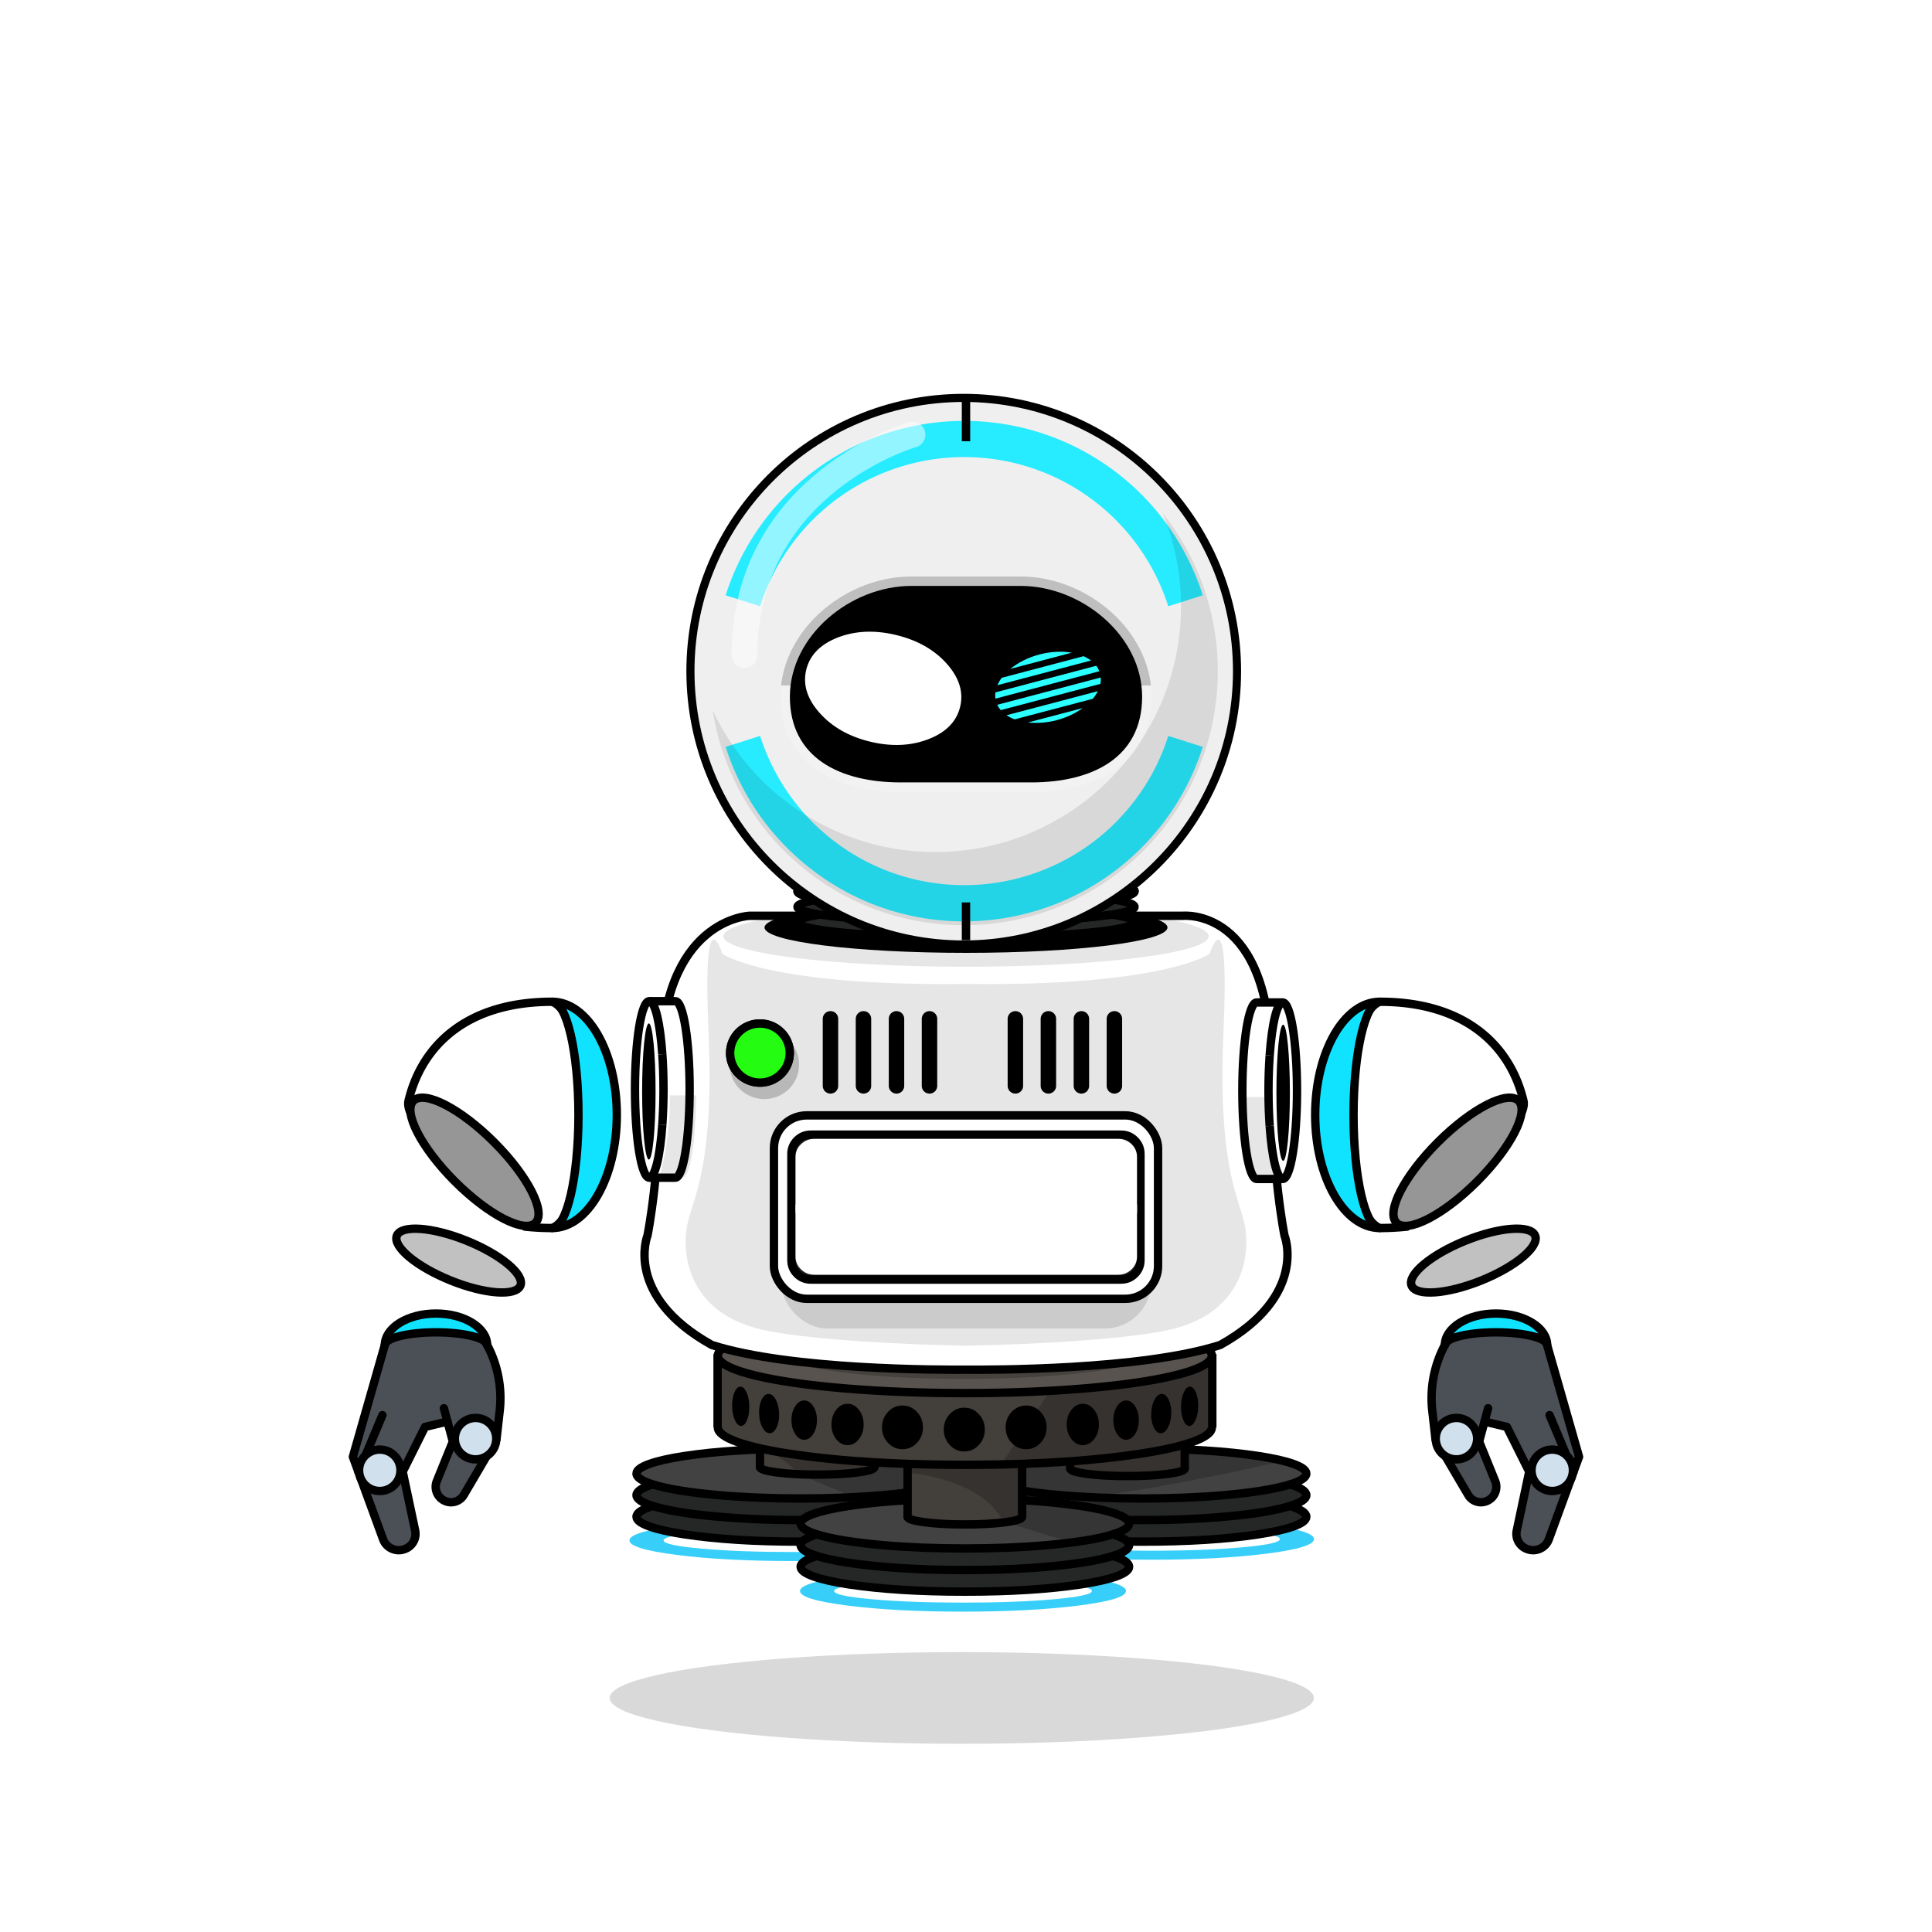 <svg xmlns="http://www.w3.org/2000/svg" xmlns:xlink="http://www.w3.org/1999/xlink" viewBox="0 0 3000 3000" width="100%" height="100%" fill="#000"> <ellipse id="legs-shadow" cx="1493.46" cy="2636.57" rx="546.76" ry="71.19" style="opacity: 0.15" fill="black"/> <g id="Tri-Hover-Legs" class="legs">  <defs>   <style>    @keyframes float {     0% {      transform: translate(0px, 0px);      }     50% {      transform: translate(0px, -50px);      }     100% {      transform: translate(0px, 0px);      }    }    @keyframes fade {     0% {      opacity: .15;     }     50% {      opacity: .05;      }     100% {      opacity: .15;      }    }    .legs,    .face,    .head,    .body,    .arms {     animation-duration: 3s;     animation-name: float;     animation-fill-mode: forwards;     animation-iteration-count: infinite;    }    #legs-shadow {     animation-duration: 3s;     animation-name: fade;     animation-fill-mode: forwards;     animation-iteration-count: infinite;    }   </style>   <filter id="filter2" filterUnits="objectBoundingBox" width="131.608%" height="350%" x="-15.804%" y="-125%">    <feGaussianBlur stdDeviation="10 10" in="SourceGraphic" result="blur0_feGaussianBlur"/>   </filter>   <g id="booster-glow-anim" overflow="visible">    <g id="booster-glow" filter="url(#filter2)">     <animate attributeName="opacity" repeatCount="indefinite" dur="2s" keyTimes="0;.033;.033;.05;.05;.067;.067;.083;.083;.1;.1;.117;.117;.133;.133;.15;.15;.167;.167;.183;.183;.2;.2;.217;.217;.233;.233;.25;.25;.267;.267;.283;.283;.3;.3;.317;.317;.333;.333;.35;.35;.367;.367;.383;.383;.4;.4;.417;.417;.433;.433;.45;.45;.467;.467;.533;.533;.55;.55;.567;.567;.583;.583;.6;.6;.617;.617;.633;.633;.65;.65;.667;.667;.683;.683;.7;.7;.717;.717;.733;.733;.75;.75;.767;.767;.783;.783;.8;.8;.817;.817;.833;.833;.85;.85;.867;.867;.883;.883;.9;.9;.917;.917;.933;.933;.95;.95;.967;.967;1" values=".3;.3;.31;.31;.32;.32;.33;.33;.34;.34;.36;.36;.38;.38;.41;.41;.43;.43;.47;.47;.5;.5;.54;.54;.58;.58;.63;.63;.68;.68;.72;.72;.76;.76;.8;.8;.83;.83;.87;.87;.89;.89;.92;.92;.94;.94;.96;.96;.97;.97;.98;.98;.99;.99;1;1;.99;.99;.98;.98;.97;.97;.96;.96;.94;.94;.92;.92;.89;.89;.87;.87;.83;.83;.8;.8;.76;.76;.72;.72;.68;.68;.63;.63;.58;.58;.54;.54;.5;.5;.47;.47;.43;.43;.41;.41;.38;.38;.36;.36;.34;.34;.33;.33;.32;.32;.31;.31;.3;.3" calcMode="discrete"/>     <g>      <g id="Layer8_0_FILL">       <path fill="#37CFFA" stroke="none" d="M432.05 54.6Q506.2 45.25 506.2 32 506.2 18.75 432.05 9.35 357.95 0 253.1 0 148.25 0 74.1 9.35 0 18.75 0 32 0 45.25 74.1 54.6 148.25 64 253.1 64 357.95 64 432.05 54.6Z"/>      </g>     </g>     <g>      <g id="Layer7_0_FILL">       <path fill="#FFF" stroke="none" d="M394.6 44.7Q453.2 39.45 453.2 32 453.2 24.55 394.6 19.25 336 14 253.1 14 170.2 14 111.6 19.25 53 24.55 53 32 53 39.45 111.6 44.7 170.2 50 253.1 50 336 50 394.6 44.7Z"/>      </g>     </g>    </g>   </g>  </defs>  <g id="Scene-1" overflow="visible">   <g>    <use xlink:href="#booster-glow-anim" transform="translate(977.4 2359.95)"/>    <use xlink:href="#booster-glow-anim" transform="translate(1534.2 2357.95)"/>   </g>   <use xlink:href="#booster-glow-anim" transform="translate(1242.25 2438.55)"/>   <g>    <g id="Layer3_0_FILL">     <path fill="#252626" stroke="none" d="M2028.45 2355.2Q2028.45 2346.4 2003.25 2338.45 1971.85 2348.35 1910.85 2354.25 1848.2 2360.35 1773.4 2360.35 1698.65 2360.35 1636 2354.25 1574.95 2348.35 1543.55 2338.45 1518.4 2346.4 1518.4 2355.2 1518.4 2363.05 1538.45 2370.25 1557.8 2377.2 1593.1 2382.55 1667.8 2393.85 1773.4 2393.85 1879.05 2393.85 1953.75 2382.55 1989.05 2377.2 2008.4 2370.25 2028.45 2363.05 2028.45 2355.2M2003.25 2304.95Q1986.45 2310.25 1960.1 2314.55 1933.75 2318.8 1900.35 2321.7 1841.1 2326.85 1773.4 2326.85 1705.7 2326.85 1646.5 2321.7 1613.1 2318.8 1586.75 2314.55 1560.35 2310.25 1543.55 2304.95 1518.4 2312.85 1518.4 2321.7 1518.4 2330.55 1543.55 2338.45 1574.95 2348.35 1636 2354.25 1698.65 2360.35 1773.4 2360.35 1848.2 2360.35 1910.85 2354.25 1971.85 2348.35 2003.25 2338.45 2028.45 2330.55 2028.45 2321.7 2028.45 2312.85 2003.25 2304.95M988.35 2321.7Q988.35 2330.55 1013.5 2338.45 1044.9 2348.35 1105.95 2354.25 1168.6 2360.35 1243.35 2360.35 1318.1 2360.35 1380.8 2354.25 1441.8 2348.35 1473.2 2338.45 1498.4 2330.55 1498.4 2321.7 1498.4 2312.85 1473.2 2304.95 1456.4 2310.25 1430.05 2314.55 1403.7 2318.8 1370.3 2321.7 1311.05 2326.85 1243.35 2326.85 1175.65 2326.85 1116.45 2321.7 1083.05 2318.8 1056.7 2314.55 1030.3 2310.25 1013.5 2304.95 988.35 2312.85 988.35 2321.7M988.35 2355.2Q988.35 2363.05 1008.4 2370.25 1027.75 2377.2 1063.05 2382.55 1137.7 2393.85 1243.35 2393.85 1349 2393.85 1423.7 2382.55 1459 2377.2 1478.35 2370.25 1498.4 2363.05 1498.4 2355.2 1498.4 2346.4 1473.2 2338.45 1441.8 2348.35 1380.8 2354.25 1318.1 2360.35 1243.35 2360.35 1168.6 2360.35 1105.95 2354.25 1044.9 2348.35 1013.5 2338.45 988.35 2346.4 988.35 2355.2Z"/>     <path fill="#424242" stroke="none" d="M2008.4 2273.15Q1989.05 2266.2 1953.75 2260.85 1879.05 2249.55 1773.4 2249.55 1667.8 2249.55 1593.1 2260.85 1557.8 2266.2 1538.45 2273.15 1518.4 2280.35 1518.4 2288.2 1518.4 2297 1543.55 2304.95 1560.35 2310.25 1586.75 2314.55 1613.1 2318.8 1646.5 2321.7 1705.7 2326.85 1773.4 2326.85 1841.1 2326.85 1900.35 2321.7 1933.75 2318.8 1960.1 2314.55 1986.45 2310.25 2003.25 2304.95 2028.45 2297 2028.45 2288.2 2028.45 2280.35 2008.4 2273.15M988.35 2288.2Q988.35 2297 1013.5 2304.95 1030.3 2310.25 1056.7 2314.55 1083.05 2318.8 1116.45 2321.7 1175.65 2326.85 1243.35 2326.85 1311.05 2326.85 1370.3 2321.7 1403.7 2318.8 1430.05 2314.55 1456.4 2310.25 1473.2 2304.95 1498.4 2297 1498.4 2288.2 1498.4 2280.35 1478.35 2273.15 1459 2266.2 1423.7 2260.85 1349 2249.55 1243.35 2249.55 1137.7 2249.55 1063.05 2260.85 1027.75 2266.2 1008.4 2273.15 988.35 2280.35 988.35 2288.2Z"/>    </g>    <path id="Layer3_0_1_STROKES" stroke="#000" stroke-width="13" stroke-linejoin="miter" stroke-linecap="butt" stroke-miterlimit="10" fill="none" d="M1473.2 2304.95Q1498.4 2312.85 1498.4 2321.7 1498.4 2330.55 1473.2 2338.45 1498.4 2346.4 1498.4 2355.2 1498.4 2363.05 1478.35 2370.25 1459 2377.2 1423.7 2382.55 1349 2393.85 1243.35 2393.85 1137.7 2393.85 1063.05 2382.55 1027.75 2377.2 1008.4 2370.25 988.35 2363.05 988.35 2355.2 988.35 2346.4 1013.5 2338.45 988.35 2330.55 988.35 2321.7 988.35 2312.85 1013.5 2304.95 988.35 2297 988.35 2288.2 988.35 2280.35 1008.4 2273.15 1027.75 2266.2 1063.05 2260.85 1137.7 2249.55 1243.35 2249.55 1349 2249.55 1423.7 2260.85 1459 2266.2 1478.35 2273.15 1498.4 2280.35 1498.4 2288.2 1498.4 2297 1473.2 2304.95 1456.4 2310.25 1430.05 2314.55 1403.7 2318.8 1370.3 2321.7 1311.05 2326.85 1243.35 2326.85 1175.65 2326.85 1116.45 2321.7 1083.05 2318.8 1056.7 2314.55 1030.3 2310.25 1013.5 2304.95M1013.5 2338.45Q1044.9 2348.35 1105.95 2354.25 1168.6 2360.35 1243.35 2360.35 1318.1 2360.35 1380.8 2354.25 1441.8 2348.35 1473.2 2338.45M1543.55 2304.95Q1518.4 2297 1518.4 2288.2 1518.4 2280.35 1538.45 2273.15 1557.8 2266.2 1593.1 2260.85 1667.8 2249.55 1773.4 2249.55 1879.05 2249.55 1953.75 2260.85 1989.05 2266.2 2008.4 2273.15 2028.45 2280.35 2028.45 2288.2 2028.45 2297 2003.25 2304.95 2028.45 2312.85 2028.45 2321.7 2028.45 2330.55 2003.25 2338.45 2028.45 2346.4 2028.45 2355.2 2028.45 2363.05 2008.4 2370.25 1989.05 2377.2 1953.75 2382.55 1879.05 2393.85 1773.4 2393.85 1667.8 2393.85 1593.1 2382.55 1557.8 2377.2 1538.45 2370.25 1518.4 2363.05 1518.4 2355.2 1518.4 2346.4 1543.55 2338.45 1518.4 2330.55 1518.4 2321.7 1518.4 2312.85 1543.55 2304.95 1560.35 2310.25 1586.75 2314.55 1613.1 2318.8 1646.5 2321.7 1705.7 2326.85 1773.4 2326.85 1841.1 2326.85 1900.35 2321.7 1933.75 2318.8 1960.1 2314.55 1986.45 2310.25 2003.25 2304.95M1543.55 2338.45Q1574.95 2348.35 1636 2354.25 1698.65 2360.35 1773.4 2360.35 1848.2 2360.35 1910.85 2354.25 1971.85 2348.35 2003.25 2338.45"/>   </g>   <g>    <g id="Layer2_0_FILL">     <path fill="#433F3B" stroke="none" d="M1661.75 2280.2Q1661.75 2285.1 1687.8 2288.6 1713.85 2292.05 1750.7 2292.05 1787.55 2292.05 1813.6 2288.6 1839.65 2285.1 1839.65 2280.2L1839.65 2242.9Q1812.4 2251 1769.45 2257.5 1720.1 2264.95 1661.75 2269.15L1661.75 2280.2M1409.3 2329.45L1409.3 2355.3Q1409.3 2360.2 1435.35 2363.7 1461.4 2367.15 1498.25 2367.15 1535.1 2367.15 1561.1 2363.7 1587.15 2360.2 1587.15 2355.3L1587.15 2329.45 1587.15 2273.05Q1544.7 2274.5 1498.25 2274.5 1451.8 2274.5 1409.3 2273.05L1409.3 2329.45M1180.05 2277.95Q1180.05 2282.85 1206.1 2286.35 1232.15 2289.8 1269 2289.8 1305.85 2289.8 1331.9 2286.35 1357.95 2282.85 1357.95 2277.95L1357.95 2270.7Q1286.05 2266.45 1227.05 2257.5 1200.55 2253.5 1180.05 2248.9L1180.05 2277.95Z"/>     <path fill="#252626" stroke="none" d="M1243.2 2432.85Q1243.2 2440.7 1263.25 2447.9 1282.6 2454.85 1317.9 2460.2 1392.6 2471.5 1498.25 2471.5 1603.85 2471.5 1678.55 2460.2 1713.85 2454.85 1733.2 2447.9 1753.25 2440.7 1753.25 2432.85 1753.25 2424 1728.05 2416.1 1696.65 2425.95 1635.65 2431.9 1573.05 2437.95 1498.25 2437.95 1423.4 2437.95 1360.8 2431.9 1299.8 2425.95 1268.4 2416.1 1243.2 2424 1243.2 2432.85M1243.2 2399.35Q1243.2 2408.15 1268.4 2416.1 1299.8 2425.95 1360.8 2431.9 1423.4 2437.95 1498.25 2437.95 1573.05 2437.95 1635.65 2431.9 1696.65 2425.95 1728.05 2416.1 1753.25 2408.15 1753.25 2399.35 1753.25 2390.5 1728.05 2382.55 1711.35 2387.85 1684.9 2392.15 1658.6 2396.4 1625.15 2399.35 1566.45 2404.45 1498.25 2404.45 1429.9 2404.45 1371.3 2399.35 1337.85 2396.4 1311.55 2392.15 1285.1 2387.8 1268.4 2382.55 1243.2 2390.5 1243.2 2399.35Z"/>     <path fill="#424242" stroke="none" d="M1263.25 2350.75Q1243.2 2357.95 1243.2 2365.8 1243.2 2374.65 1268.4 2382.55 1285.1 2387.8 1311.55 2392.15 1337.85 2396.4 1371.3 2399.35 1429.9 2404.45 1498.25 2404.45 1566.45 2404.45 1625.15 2399.35 1658.6 2396.4 1684.9 2392.15 1711.35 2387.85 1728.05 2382.55 1753.25 2374.65 1753.25 2365.8 1753.25 2357.95 1733.2 2350.75 1713.85 2343.8 1678.55 2338.45 1637.5 2332.25 1587.15 2329.45L1587.15 2355.3Q1587.15 2360.2 1561.1 2363.7 1535.1 2367.15 1498.25 2367.15 1461.4 2367.15 1435.35 2363.7 1409.3 2360.2 1409.3 2355.3L1409.3 2329.45Q1358.95 2332.25 1317.9 2338.45 1282.6 2343.8 1263.25 2350.75Z"/>    </g>    <path id="Layer2_0_1_STROKES" stroke="#000" stroke-width="13" stroke-linejoin="miter" stroke-linecap="butt" stroke-miterlimit="10" fill="none" d="M1357.95 2270.7L1357.95 2277.95Q1357.95 2282.85 1331.9 2286.35 1305.85 2289.8 1269 2289.8 1232.15 2289.8 1206.1 2286.35 1180.05 2282.85 1180.05 2277.95M1268.4 2382.55Q1243.2 2374.65 1243.2 2365.8 1243.2 2357.95 1263.25 2350.75 1282.6 2343.8 1317.9 2338.45 1358.95 2332.25 1409.3 2329.45M1587.15 2273.05L1587.15 2329.45Q1637.5 2332.25 1678.55 2338.45 1713.85 2343.8 1733.2 2350.75 1753.25 2357.95 1753.25 2365.8 1753.25 2374.65 1728.05 2382.55 1753.25 2390.5 1753.25 2399.35 1753.25 2408.15 1728.05 2416.1 1753.25 2424 1753.25 2432.85 1753.25 2440.7 1733.2 2447.9 1713.85 2454.85 1678.55 2460.2 1603.85 2471.5 1498.25 2471.5 1392.6 2471.5 1317.9 2460.2 1282.6 2454.85 1263.25 2447.9 1243.2 2440.7 1243.2 2432.85 1243.2 2424 1268.4 2416.1 1243.2 2408.15 1243.2 2399.35 1243.2 2390.5 1268.4 2382.55 1285.1 2387.8 1311.55 2392.15 1337.85 2396.4 1371.3 2399.35 1429.9 2404.45 1498.25 2404.45 1566.45 2404.45 1625.15 2399.35 1658.6 2396.4 1684.9 2392.15 1711.35 2387.85 1728.05 2382.55M1587.15 2329.45L1587.15 2355.3Q1587.15 2360.2 1561.1 2363.7 1535.1 2367.15 1498.25 2367.15 1461.4 2367.15 1435.35 2363.7 1409.3 2360.2 1409.3 2355.3M1839.65 2242.9L1839.65 2280.2Q1839.65 2285.1 1813.6 2288.6 1787.55 2292.05 1750.7 2292.05 1713.85 2292.05 1687.8 2288.6 1661.75 2285.1 1661.75 2280.2M1268.4 2416.1Q1299.8 2425.95 1360.8 2431.9 1423.4 2437.95 1498.25 2437.95 1573.05 2437.95 1635.65 2431.9 1696.65 2425.95 1728.05 2416.1"/>    <path id="Layer2_0_2_STROKES" stroke="#000" stroke-width="13" stroke-linejoin="round" stroke-linecap="round" fill="none" d="M1180.05 2277.95L1180.05 2248.9M1409.3 2273.05L1409.3 2329.45 1409.3 2355.3M1661.75 2280.2L1661.75 2269.15"/>   </g>   <g id="tri-hover-bottom-shade" transform="translate(1180.6 2246.1)" opacity=".2">    <g>     <g id="Layer6_0_FILL">      <path fill="#000" stroke="none" d="M806.4 23.7Q778.05 19.05 741.4 14.15 668.15 4.4 626.85 3.35 585.55 2.3 288.65 1.05 140.2 .4 0 0 13.15 6.8 26.7 15.35 53.85 32.5 55.95 41.5 58.05 42.55 102.1 60.75 124.1 69.85 145.7 78.75L227.05 66.05 229.55 40.65 247.7 43Q269.9 46.65 290.15 53.15 354.95 73.9 376.1 115.2 381.45 117.85 431.5 133.3 481.85 148.8 483.7 148.2 484.35 148 504.25 144.75 527.35 140.7 543.2 136.45 594.5 122.8 563.3 110.1 547.55 103.7 520.1 96.25 490.2 88.6 479.35 85.75 461.45 81 461.95 79.35 462.55 77.3 488.75 77.9 535.35 78.95 675.55 51.45 745.65 37.7 806.4 23.7Z"/>     </g>    </g>   </g>   <g>    <g id="Layer1_0_FILL">     <path fill="#433F3B" stroke="none" d="M1130.6 2121.7Q1114.95 2113.8 1114.7 2105.4L1114.7 2216.45Q1114.7 2228.3 1144.85 2239.05 1159.45 2244.3 1180.05 2248.95 1200.55 2253.55 1227.05 2257.55 1286.05 2266.5 1357.95 2270.75 1382.85 2272.2 1409.3 2273.1 1451.8 2274.55 1498.25 2274.55 1544.7 2274.55 1587.15 2273.1 1626.1 2271.75 1661.75 2269.2 1720.1 2265 1769.45 2257.55 1812.4 2251.05 1839.65 2242.95 1840.1 2242.8 1840.5 2242.7 1846.05 2241 1850.95 2239.3 1851.25 2239.15 1851.6 2239.05 1881.75 2228.3 1881.75 2216.45L1881.75 2105.4Q1881.5 2113.8 1865.85 2121.7 1850.5 2129.55 1821.25 2136.45 1769.15 2148.75 1685.05 2155.85 1598.25 2163.2 1498.25 2163.2 1398.2 2163.2 1311.45 2155.85 1227.3 2148.75 1175.2 2136.45 1145.95 2129.55 1130.6 2121.7Z"/>     <path fill="#58534E" stroke="none" d="M1227.05 2064Q1173.95 2072.05 1144.85 2082.5 1114.7 2093.3 1114.7 2105.1 1114.7 2105.25 1114.7 2105.4 1114.95 2113.8 1130.6 2121.7 1145.95 2129.55 1175.2 2136.45 1227.3 2148.75 1311.45 2155.85 1398.2 2163.2 1498.25 2163.2 1598.25 2163.2 1685.05 2155.85 1769.15 2148.75 1821.25 2136.45 1850.5 2129.55 1865.85 2121.7 1881.5 2113.8 1881.75 2105.4 1881.75 2105.25 1881.75 2105.1 1881.75 2093.3 1851.6 2082.5 1822.5 2072.05 1769.45 2064 1657.1 2047 1498.25 2047 1339.35 2047 1227.05 2064Z"/>    </g>    <path id="Layer1_0_1_STROKES" stroke="#000" stroke-width="13" stroke-linejoin="miter" stroke-linecap="butt" stroke-miterlimit="10" fill="none" d="M1881.75 2105.4Q1881.75 2105.25 1881.75 2105.1 1881.75 2093.3 1851.6 2082.5 1822.5 2072.05 1769.45 2064 1657.1 2047 1498.25 2047 1339.35 2047 1227.05 2064 1173.95 2072.05 1144.85 2082.5 1114.7 2093.3 1114.7 2105.1 1114.7 2105.25 1114.7 2105.4 1114.95 2113.8 1130.6 2121.7 1145.95 2129.55 1175.2 2136.45 1227.3 2148.75 1311.45 2155.85 1398.2 2163.2 1498.25 2163.2 1598.25 2163.2 1685.05 2155.85 1769.15 2148.75 1821.25 2136.45 1850.5 2129.55 1865.85 2121.7 1881.5 2113.8 1881.75 2105.4ZM1881.75 2216.45Q1881.75 2228.3 1851.6 2239.05 1851.25 2239.15 1850.95 2239.3 1846.05 2241 1840.5 2242.7 1840.1 2242.8 1839.65 2242.95 1812.4 2251.05 1769.45 2257.55 1720.1 2265 1661.75 2269.2 1626.1 2271.75 1587.15 2273.1 1544.7 2274.55 1498.25 2274.55 1451.8 2274.55 1409.3 2273.1 1382.85 2272.2 1357.95 2270.75 1286.05 2266.5 1227.05 2257.55 1200.55 2253.55 1180.05 2248.95 1159.45 2244.3 1144.85 2239.05 1114.7 2228.3 1114.7 2216.45M1114.25 2102.45L1114.25 2216.45M1882.45 2102.45L1882.45 2216.45"/>   </g>   <g id="tri-hover-top-shade" transform="translate(1209.4 2059.75)" opacity=".2">    <g>     <g id="Layer5_0_FILL">      <path fill="#000" stroke="none" d="M491.65 69.45Q531.5 63.85 553.35 56.55 576 48.95 576 40.7 576 32.4 553.35 24.85 531.5 17.55 491.65 11.9 407.3 0 288 0 168.65 0 84.35 11.9 44.5 17.55 22.65 24.85 0 32.4 0 40.7 0 48.95 22.65 56.55 44.5 63.85 84.35 69.45 168.7 81.4 288 81.4 407.25 81.4 491.65 69.45M649.7 175.3L653.55 174.55Q658.1 173.35 661.9 170.75 674 162.5 673.45 144 672.6 114.35 671.75 55.9 661.15 61.4 646.15 67.65 616.05 80.15 593.8 83.85 571.6 87.55 492.8 96.2 453.4 100.55 418.45 104.15L343.95 216Q403.05 214.5 470.8 208.7 606.3 197 649.7 175.3Z"/>     </g>    </g>   </g>   <g id="tri-hover-holes" transform="translate(1136.85 2153.2)">    <g>     <g id="Layer4_0_FILL">      <path fill="#000" stroke="none" d="M26.65 30.25Q26.45 17.6 22.35 8.75 18.25 -.1 12.75 0 7.25 .1 3.5 9.1 -.2 18.1 0 30.75 .25 43.35 4.35 52.2 8.4 61.05 13.9 60.95 19.45 60.9 23.2 51.85 26.9 42.85 26.65 30.25M72.95 41.2Q72.5 28.6 67.6 19.8 62.7 11.1 56.3 11.3 49.85 11.55 45.65 20.65 41.4 29.75 41.9 42.35 42.35 54.95 47.25 63.75 52.15 72.5 58.55 72.25 65 72.05 69.2 62.9 73.45 53.8 72.95 41.2M111.95 21.45Q103.75 21.45 97.95 30.4 92.15 39.3 92.15 51.95 92.15 64.6 97.95 73.5 103.75 82.45 111.95 82.45 120.15 82.45 125.9 73.5 131.7 64.6 131.7 51.95 131.7 39.3 125.9 30.4 120.15 21.45 111.95 21.45M196.9 36Q189.55 26.6 179.2 26.6 168.85 26.6 161.55 36 154.25 45.4 154.25 58.7 154.25 72 161.55 81.4 168.85 90.8 179.2 90.8 189.55 90.8 196.9 81.4 204.2 72 204.2 58.7 204.2 45.4 196.9 36M287 87.2Q296.3 77.3 296.3 63.25 296.3 49.2 287 39.25 277.65 29.3 264.5 29.3 251.35 29.3 242 39.25 232.7 49.2 232.7 63.25 232.7 77.3 242 87.2 251.35 97.15 264.5 97.15 277.65 97.15 287 87.2M360.5 32.65Q347.3 32.65 338 42.6 328.65 52.55 328.65 66.6 328.65 80.7 338 90.65 347.3 100.6 360.5 100.6 373.7 100.6 383.05 90.65 392.35 80.7 392.35 66.6 392.35 52.55 383.05 42.6 373.7 32.65 360.5 32.65M479 39.25Q469.65 29.3 456.5 29.3 443.35 29.3 434 39.25 424.7 49.2 424.7 63.25 424.7 77.3 434 87.2 443.35 97.15 456.5 97.15 469.65 97.15 479 87.2 488.3 77.3 488.3 63.25 488.3 49.2 479 39.25M544.5 26.6Q534.15 26.6 526.85 36 519.55 45.4 519.55 58.7 519.55 72 526.85 81.4 534.15 90.8 544.5 90.8 554.85 90.8 562.2 81.4 569.5 72 569.5 58.7 569.5 45.4 562.2 36 554.85 26.6 544.5 26.6M625.75 30.4Q620 21.45 611.8 21.45 603.6 21.45 597.8 30.4 592 39.3 592 51.95 592 64.6 597.8 73.5 603.6 82.45 611.8 82.45 620 82.45 625.75 73.5 631.55 64.6 631.55 51.95 631.55 39.3 625.75 30.4M656.1 19.8Q651.25 28.55 650.75 41.2 650.3 53.8 654.5 62.9 658.75 72.05 665.15 72.25 671.6 72.5 676.5 63.75 681.35 55 681.85 42.35 682.3 29.75 678.1 20.65 673.85 11.55 667.45 11.3 661 11.1 656.1 19.8M701.4 8.75Q697.3 17.6 697.05 30.25 696.85 42.85 700.55 51.85 704.3 60.9 709.8 60.95 715.3 61.05 719.4 52.2 723.5 43.35 723.7 30.75 723.95 18.1 720.2 9.1 716.45 .1 710.95 0 705.45 -.1 701.4 8.75Z"/>     </g>    </g>   </g>  </g> </g>  <g id="Med-Bot-Body" class="body">  <defs>   <style>    @keyframes blink {      0% {       opacity: .5;       }      20% {       opacity: 1;       }      40% {       opacity: .5;       }      60% { opacity: 1; }      61% { opacity: 0; }      62% { opacity: 1; }      64% { opacity: 1; }      65% { opacity: 0; }      66% { opacity: 1; }      100% {       opacity: 1;       }     }     #Med-Light {      animation-duration: 5s;      animation-name: blink;      animation-fill-mode: forwards;      animation-iteration-count: infinite;     }   </style>  </defs>  <path d="M1994.54,1918.36s-20.79-101.18-20.79-263.68c0-247.39-137.21-232.62-137.21-232.62H1163.46s-137.21,5.12-137.21,232.62c0,162.5-20.79,263.68-20.79,263.68s-37.42,93.56,99.79,170.11c123,39.31,359.63,38.65,394.75,38.33,35.12.32,271.77,1,394.75-38.33C2032,2011.92,1994.54,1918.36,1994.54,1918.36Z" style="fill: #fff;stroke: #000;stroke-miterlimit: 10;stroke-width: 13px"/>  <ellipse cx="1500" cy="1453.77" rx="376.81" ry="47.37" style="isolation: isolate;opacity: 0.1"/>  <ellipse cx="1500" cy="1440.2" rx="312.85" ry="39.39"/>  <path d="M1933.55,1906c-7.22-43.59-43.32-87.18-33.69-305.12s-21.67-119.7-21.67-119.7-65,46.93-346.58,46.93q-15.1,0-29.52-.2v-.06h-4.18v.06q-14.43.19-29.52.2c-281.6,0-346.58-46.93-346.58-46.93s-31.29-98.24-21.67,119.7-26.47,261.53-33.69,305.12,2.41,137.5,127.55,161c73.26,13.74,200.94,20.59,303.9,22.56v.07h4.18v-.07c103-2,230.64-8.82,303.9-22.56C1931.14,2043.5,1940.78,1949.62,1933.55,1906Z" style="isolation: isolate;opacity: 0.1"/>  <g>   <g>    <g>     <path d="M1761.74,1408.2c0,4.33-12.75,8.39-35,11.89C1681.46,1427.2,1596.88,1432,1500,1432s-181.46-4.78-226.71-11.89c-22.28-3.5-35-7.56-35-11.89,0-4.48,13.65-8.67,37.37-12.24,45.79,6.9,129.14,11.52,224.37,11.52,64.18,0,123-2.1,168.49-5.58,22-1.69,41-3.7,55.88-5.94C1748.09,1399.53,1761.74,1403.72,1761.74,1408.2Z" style="fill: #252626"/>     <path d="M1726.72,1420.09c22.27,3.49,35,7.56,35,11.89,0,13.13-117.18,23.77-261.74,23.77s-261.74-10.64-261.74-23.77c0-4.33,12.75-8.4,35-11.89,45.25,7.11,129.83,11.89,226.71,11.89S1681.46,1427.2,1726.72,1420.09Z" style="fill: #252626"/>     <path d="M1761.74,1383.71c0,4.47-13.65,8.66-37.37,12.25-14.93,2.24-33.85,4.25-55.88,5.94-45.52,3.48-104.31,5.58-168.49,5.58-95.23,0-178.58-4.62-224.37-11.52-23.72-3.59-37.37-7.78-37.37-12.25,0-13.14,117.19-23.79,261.74-23.79S1761.74,1370.57,1761.74,1383.71Z" style="fill: #424242"/>    </g>    <g>     <path d="M1275.63,1396c45.79,6.9,129.14,11.52,224.37,11.52,64.18,0,123-2.1,168.49-5.58,22-1.69,41-3.7,55.88-5.94" style="fill: none;stroke: #000;stroke-miterlimit: 10;stroke-width: 13px"/>     <path d="M1724.37,1396c23.72-3.59,37.37-7.78,37.37-12.25,0-13.14-117.18-23.79-261.74-23.79s-261.74,10.65-261.74,23.79c0,4.47,13.65,8.66,37.37,12.25" style="fill: none;stroke: #000;stroke-miterlimit: 10;stroke-width: 13px"/>     <path d="M1273.29,1420.09c45.25,7.11,129.83,11.89,226.71,11.89s181.46-4.78,226.72-11.89" style="fill: none;stroke: #000;stroke-miterlimit: 10;stroke-width: 13px"/>     <path d="M1275.63,1396c-23.72,3.57-37.37,7.76-37.37,12.24,0,4.33,12.75,8.39,35,11.89" style="fill: none;stroke: #000;stroke-miterlimit: 10;stroke-width: 13px"/>     <path d="M1726.72,1420.09c22.27-3.5,35-7.56,35-11.89,0-4.48-13.65-8.67-37.37-12.24" style="fill: none;stroke: #000;stroke-miterlimit: 10;stroke-width: 13px"/>     <path d="M1273.29,1420.09c-22.28,3.49-35,7.56-35,11.89,0,13.13,117.19,23.77,261.74,23.77s261.74-10.64,261.74-23.77c0-4.33-12.75-8.4-35-11.89" style="fill: none;stroke: #000;stroke-miterlimit: 10;stroke-width: 13px"/>    </g>   </g>   <g>    <g>     <path d="M1761.74,1360.2c0,4.33-12.75,8.39-35,11.89C1681.46,1379.2,1596.88,1384,1500,1384s-181.46-4.78-226.71-11.89c-22.28-3.5-35-7.56-35-11.89,0-4.48,13.65-8.67,37.37-12.24,45.79,6.9,129.14,11.52,224.37,11.52,64.18,0,123-2.1,168.49-5.58,22-1.69,41-3.7,55.88-5.94C1748.09,1351.53,1761.74,1355.72,1761.74,1360.2Z" style="fill: #252626"/>     <path d="M1726.72,1372.09c22.27,3.49,35,7.56,35,11.89,0,13.13-117.18,23.77-261.74,23.77s-261.74-10.64-261.74-23.77c0-4.33,12.75-8.4,35-11.89,45.25,7.11,129.83,11.89,226.71,11.89S1681.46,1379.2,1726.72,1372.09Z" style="fill: #252626"/>     <path d="M1761.74,1335.71c0,4.47-13.65,8.66-37.37,12.25-14.93,2.24-33.85,4.25-55.88,5.94-45.52,3.48-104.31,5.58-168.49,5.58-95.23,0-178.58-4.62-224.37-11.52-23.72-3.59-37.37-7.78-37.37-12.25,0-13.14,117.19-23.79,261.74-23.79S1761.74,1322.57,1761.74,1335.71Z" style="fill: #424242"/>    </g>    <g>     <path d="M1275.63,1348c45.79,6.9,129.14,11.52,224.37,11.52,64.18,0,123-2.1,168.49-5.58,22-1.69,41-3.7,55.88-5.94" style="fill: none;stroke: #000;stroke-miterlimit: 10;stroke-width: 13px"/>     <path d="M1724.37,1348c23.72-3.59,37.37-7.78,37.37-12.25,0-13.14-117.18-23.79-261.74-23.79s-261.74,10.65-261.74,23.79c0,4.47,13.65,8.66,37.37,12.25" style="fill: none;stroke: #000;stroke-miterlimit: 10;stroke-width: 13px"/>     <path d="M1273.29,1372.09c45.25,7.11,129.83,11.89,226.71,11.89s181.46-4.78,226.72-11.89" style="fill: none;stroke: #000;stroke-miterlimit: 10;stroke-width: 13px"/>     <path d="M1275.63,1348c-23.72,3.57-37.37,7.76-37.37,12.24,0,4.33,12.75,8.39,35,11.89" style="fill: none;stroke: #000;stroke-miterlimit: 10;stroke-width: 13px"/>     <path d="M1726.72,1372.09c22.27-3.5,35-7.56,35-11.89,0-4.48-13.65-8.67-37.37-12.24" style="fill: none;stroke: #000;stroke-miterlimit: 10;stroke-width: 13px"/>     <path d="M1273.29,1372.09c-22.28,3.49-35,7.56-35,11.89,0,13.13,117.19,23.77,261.74,23.77s261.74-10.64,261.74-23.77c0-4.33-12.75-8.4-35-11.89" style="fill: none;stroke: #000;stroke-miterlimit: 10;stroke-width: 13px"/>    </g>   </g>  </g>  <g>   <g>    <line x1="1289.56" y1="1686.15" x2="1289.56" y2="1582.03" style="fill: none;stroke: #000;stroke-linecap: round;stroke-miterlimit: 10;stroke-width: 24px"/>    <line x1="1340.81" y1="1686.15" x2="1340.81" y2="1582.03" style="fill: none;stroke: #000;stroke-linecap: round;stroke-miterlimit: 10;stroke-width: 24px"/>    <line x1="1392.07" y1="1686.15" x2="1392.07" y2="1582.03" style="fill: none;stroke: #000;stroke-linecap: round;stroke-miterlimit: 10;stroke-width: 24px"/>    <line x1="1443.32" y1="1686.15" x2="1443.32" y2="1582.03" style="fill: none;stroke: #000;stroke-linecap: round;stroke-miterlimit: 10;stroke-width: 24px"/>   </g>   <g>    <line x1="1576.68" y1="1686.15" x2="1576.68" y2="1582.03" style="fill: none;stroke: #000;stroke-linecap: round;stroke-miterlimit: 10;stroke-width: 24px"/>    <line x1="1627.93" y1="1686.15" x2="1627.93" y2="1582.03" style="fill: none;stroke: #000;stroke-linecap: round;stroke-miterlimit: 10;stroke-width: 24px"/>    <line x1="1679.19" y1="1686.15" x2="1679.19" y2="1582.03" style="fill: none;stroke: #000;stroke-linecap: round;stroke-miterlimit: 10;stroke-width: 24px"/>    <line x1="1730.44" y1="1686.15" x2="1730.44" y2="1582.03" style="fill: none;stroke: #000;stroke-linecap: round;stroke-miterlimit: 10;stroke-width: 24px"/>   </g>  </g>  <g>   <ellipse cx="1186.82" cy="1653.11" rx="54" ry="53.54" style="isolation: isolate;opacity: 0.2"/>   <ellipse cx="1180.04" cy="1635.19" rx="46.31" ry="45.91" style="fill: #282828;stroke: #000;stroke-linecap: round;stroke-miterlimit: 10;stroke-width: 13px"/>  </g>  <g>   <g>    <g>     <g>      <path d="M1048.75,1554.62c12.22,0,22.13,61.36,22.13,137.05s-9.91,137-22.13,137h-40.61c9.09,0,16.89-33.87,20.3-82.33,1.18-16.76,1.84-35.26,1.84-54.71s-.66-38-1.84-54.72c-3.41-48.46-11.21-82.33-20.3-82.33Z" style="fill: #fff"/>      <path d="M1028.44,1637c1.18,16.76,1.84,35.26,1.84,54.72s-.66,38-1.84,54.71c-3.41,48.46-11.21,82.33-20.3,82.33-12.22,0-22.13-61.35-22.13-137s9.91-137,22.13-137C1017.23,1554.62,1025,1588.49,1028.44,1637Z" style="fill: #fff"/>     </g>     <g>      <path d="M1008.14,1554.62c9.09,0,16.89,33.87,20.3,82.33" style="fill: none;stroke: #000;stroke-miterlimit: 10;stroke-width: 13px"/>      <path d="M1028.44,1746.38c1.18-16.76,1.84-35.26,1.84-54.71s-.66-38-1.84-54.72" style="fill: none;stroke: #000;stroke-miterlimit: 10;stroke-width: 13px"/>      <path d="M1028.44,1746.38c-3.41,48.46-11.21,82.33-20.3,82.33" style="fill: none;stroke: #000;stroke-miterlimit: 10;stroke-width: 13px"/>      <path d="M1008.14,1554.62c-12.22,0-22.13,61.36-22.13,137.05s9.91,137,22.13,137" style="fill: none;stroke: #000;stroke-miterlimit: 10;stroke-width: 13px"/>      <path d="M1048.75,1554.62c12.22,0,22.13,61.36,22.13,137.05s-9.91,137-22.13,137" style="fill: none;stroke: #000;stroke-miterlimit: 10;stroke-width: 13px"/>      <line x1="1008.14" y1="1554.62" x2="1048.75" y2="1554.62" style="fill: none;stroke: #000;stroke-miterlimit: 10;stroke-width: 13px"/>      <line x1="1008.14" y1="1828.71" x2="1048.75" y2="1828.71" style="fill: none;stroke: #000;stroke-miterlimit: 10;stroke-width: 13px"/>     </g>    </g>    <ellipse cx="1007.52" cy="1694.86" rx="10.44" ry="105.69"/>   </g>   <path d="M1039.94,1700.9h41.26s-.72,107.86-18.09,126.68l-39.09-.73S1041.39,1773.29,1039.94,1700.9Z" style="isolation: isolate;opacity: 0.1"/>  </g>  <g>   <g>    <g>     <g>      <path d="M1951.25,1556.62c-12.22,0-22.13,61.36-22.13,137.05s9.91,137,22.13,137h40.61c-9.09,0-16.89-33.87-20.3-82.33-1.18-16.76-1.84-35.26-1.84-54.71s.66-38,1.84-54.72c3.41-48.46,11.21-82.33,20.3-82.33Z" style="fill: #fff"/>      <path d="M1971.56,1639c-1.18,16.76-1.84,35.26-1.84,54.72s.66,38,1.84,54.71c3.41,48.46,11.21,82.33,20.3,82.33,12.22,0,22.13-61.35,22.13-137s-9.91-137-22.13-137C1982.77,1556.62,1975,1590.49,1971.56,1639Z" style="fill: #fff"/>     </g>     <g>      <path d="M1991.86,1556.62c-9.09,0-16.89,33.87-20.3,82.33" style="fill: none;stroke: #000;stroke-miterlimit: 10;stroke-width: 13px"/>      <path d="M1971.56,1748.38c-1.18-16.76-1.84-35.26-1.84-54.71s.66-38,1.84-54.72" style="fill: none;stroke: #000;stroke-miterlimit: 10;stroke-width: 13px"/>      <path d="M1971.56,1748.38c3.41,48.46,11.21,82.33,20.3,82.33" style="fill: none;stroke: #000;stroke-miterlimit: 10;stroke-width: 13px"/>      <path d="M1991.86,1556.62c12.22,0,22.13,61.36,22.13,137.05s-9.91,137-22.13,137" style="fill: none;stroke: #000;stroke-miterlimit: 10;stroke-width: 13px"/>      <path d="M1951.25,1556.62c-12.22,0-22.13,61.36-22.13,137.05s9.91,137,22.13,137" style="fill: none;stroke: #000;stroke-miterlimit: 10;stroke-width: 13px"/>      <line x1="1991.86" y1="1556.62" x2="1951.25" y2="1556.62" style="fill: none;stroke: #000;stroke-miterlimit: 10;stroke-width: 13px"/>      <line x1="1991.86" y1="1830.71" x2="1951.25" y2="1830.71" style="fill: none;stroke: #000;stroke-miterlimit: 10;stroke-width: 13px"/>     </g>    </g>    <ellipse cx="1992.48" cy="1696.86" rx="10.44" ry="105.69"/>   </g>   <path d="M1970.47,1703.44h-41.26s.72,107.85,18.1,126.67l39.08-.72S1969,1775.82,1970.47,1703.44Z" style="isolation: isolate;opacity: 0.1"/>  </g>  <rect x="1212.64" y="1815.6" width="574.72" height="247.19" rx="71.58" style="fill: #303038;isolation: isolate;opacity: 0.15"/>  <rect x="1201.77" y="1731.96" width="596.46" height="284.82" rx="50.85" style="fill: #fff;stroke: #000;stroke-miterlimit: 10;stroke-width: 13px"/>  <rect x="1250.29" y="1769.45" width="499.42" height="208.34" rx="33.11" style="isolation: isolate;opacity: 0.1"/>  <g id="Med-Light">   <ellipse cx="1180.04" cy="1635.19" rx="46.31" ry="45.91" style="fill: #24fc12;stroke: #000;stroke-linecap: round;stroke-miterlimit: 10;stroke-width: 13px"/>  </g>  <g id="med-bot-ecg-anim" overflow="visible">   <g id="med-bot-screen" transform="translate(1228.9 1761.9)">    <path fill="#1E1E1E" stroke="none" d="M542 30Q542 17.6 533.2 8.8 524.4 0 512 0L30 0Q17.6 0 8.8 8.8 0 17.6 0 30L0 195Q0 207.4 8.8 216.2 17.6 225 30 225L512 225Q524.4 225 533.2 216.2 542 207.4 542 195L542 30Z"/>    <path stroke="#000" stroke-width="13" stroke-linejoin="round" stroke-linecap="round" fill="none" d="M30 0L512 0Q524.4 0 533.2 8.8 542 17.6 542 30L542 195Q542 207.4 533.2 216.2 524.4 225 512 225L30 225Q17.6 225 8.8 216.2 0 207.4 0 195L0 30Q0 17.6 8.8 8.8 17.6 0 30 0Z"/>   </g>   <g mask="url(#mask_med_line)">    <g id="med-line" transform="translate(401.05 1876.4)">     <animateTransform attributeName="transform" additive="replace" type="translate" repeatCount="indefinite" dur="2s" keyTimes="0;.017;.017;.033;.033;.05;.05;.067;.067;.083;.083;.1;.1;.117;.117;.133;.133;.15;.15;.167;.167;.183;.183;.2;.2;.217;.217;.233;.233;.25;.25;.267;.267;.283;.283;.3;.3;.317;.317;.333;.333;.35;.35;.367;.367;.383;.383;.4;.4;.417;.417;.433;.433;.45;.45;.467;.467;.483;.483;.5;.5;.517;.517;.533;.533;.55;.55;.567;.567;.583;.583;.6;.6;.617;.617;.633;.633;.65;.65;.667;.667;.683;.683;.7;.7;.717;.717;.733;.733;.75;.75;.767;.767;.783;.783;.8;.8;.817;.817;.833;.833;.85;.85;.867;.867;.883;.883;.9;.9;.917;.917;.933;.933;.95;.95;.967;.967;.983;.983;1" values="401.05,1876.4;401.05,1876.4;412,1876.4;412,1876.4;423,1876.4;423,1876.4;433.95,1876.4;433.95,1876.4;444.9,1876.4;444.9,1876.4;455.9,1876.4;455.9,1876.4;466.85,1876.4;466.85,1876.4;477.85,1876.4;477.85,1876.4;488.8,1876.4;488.8,1876.4;499.75,1876.4;499.75,1876.4;510.75,1876.4;510.75,1876.4;521.7,1876.4;521.7,1876.4;532.7,1876.4;532.7,1876.4;543.65,1876.4;543.65,1876.4;554.6,1876.4;554.6,1876.4;565.6,1876.4;565.6,1876.4;576.55,1876.4;576.55,1876.4;587.55,1876.4;587.55,1876.4;598.5,1876.4;598.5,1876.4;609.45,1876.4;609.45,1876.4;620.45,1876.4;620.45,1876.4;631.4,1876.4;631.4,1876.4;642.35,1876.4;642.35,1876.4;653.35,1876.4;653.35,1876.4;664.3,1876.4;664.3,1876.4;675.3,1876.4;675.3,1876.4;686.25,1876.4;686.25,1876.4;697.2,1876.4;697.2,1876.4;708.2,1876.4;708.2,1876.4;719.15,1876.4;719.15,1876.4;730.3,1876.4;730.3,1876.4;741.4,1876.4;741.4,1876.4;752.55,1876.4;752.55,1876.4;763.7,1876.4;763.7,1876.4;774.85,1876.4;774.85,1876.4;785.95,1876.4;785.95,1876.4;797.1,1876.4;797.1,1876.4;808.25,1876.4;808.25,1876.4;819.4,1876.4;819.4,1876.4;830.5,1876.4;830.5,1876.4;841.65,1876.4;841.65,1876.4;852.8,1876.4;852.8,1876.4;863.95,1876.4;863.95,1876.4;875.05,1876.4;875.05,1876.4;886.2,1876.4;886.2,1876.4;897.35,1876.4;897.35,1876.4;908.45,1876.4;908.45,1876.4;919.6,1876.4;919.6,1876.4;930.75,1876.4;930.75,1876.4;941.9,1876.4;941.9,1876.4;953,1876.4;953,1876.4;964.15,1876.4;964.15,1876.4;975.3,1876.4;975.3,1876.4;986.45,1876.4;986.45,1876.4;997.55,1876.4;997.55,1876.4;1008.7,1876.4;1008.7,1876.4;1019.85,1876.4;1019.85,1876.4;1031,1876.4;1031,1876.4;1042.1,1876.4;1042.1,1876.4;1053.25,1876.4;1053.25,1876.4" calcMode="discrete"/>     <path fill="#73FED8" stroke="none" d="M755.45 6.75Q763.6 .7 755.85 -6.1L-2.9 -5.95 -2.9 7.05 755.45 6.75M1571.9 7.05L1571.9 -5.95 813.75 -5.85Q807.8 .15 813.75 7.15L1571.9 7.05Z"/>    </g>   </g>   <g mask="url(#mask_med_line)">    <g id="med-blip" transform="translate(-331.05 .5)">     <animateTransform attributeName="transform" additive="replace" type="translate" repeatCount="indefinite" dur="2s" keyTimes="0;.017;.017;.033;.033;.05;.05;.067;.067;.083;.083;.1;.1;.117;.117;.133;.133;.15;.15;.167;.167;.183;.183;.2;.2;.217;.217;.233;.233;.25;.25;.267;.267;.283;.283;.3;.3;.317;.317;.333;.333;.35;.35;.367;.367;.383;.383;.4;.4;.417;.417;.433;.433;.45;.45;.467;.467;.483;.483;.5;.5;.517;.517;.533;.533;.55;.55;.567;.567;.583;.583;.6;.6;.617;.617;.633;.633;.65;.65;.667;.667;.683;.683;.7;.7;.717;.717;.733;.733;.75;.75;.767;.767;.783;.783;.8;.8;.817;.817;.833;.833;.85;.85;.867;.867;.883;.883;.9;.9;.917;.917;.933;.933;.95;.95;.967;.967;.983;.983;1" values="-331.05,.5;-331.05,.5;-320.1,.5;-320.1,.5;-309.1,.5;-309.1,.5;-298.15,.5;-298.15,.5;-287.2,.5;-287.2,.5;-276.2,.5;-276.2,.5;-265.25,.5;-265.25,.5;-254.25,.5;-254.25,.5;-243.3,.5;-243.3,.5;-232.35,.5;-232.35,.5;-221.35,.5;-221.35,.5;-210.4,.5;-210.4,.5;-199.4,.5;-199.4,.5;-188.45,.5;-188.45,.5;-177.5,.5;-177.5,.5;-166.5,.5;-166.5,.5;-155.55,.5;-155.55,.5;-144.55,.5;-144.55,.5;-133.6,.5;-133.6,.5;-122.65,.5;-122.65,.5;-111.65,.5;-111.65,.5;-100.7,.5;-100.7,.5;-89.75,.5;-89.75,.5;-78.75,.5;-78.75,.5;-67.8,.5;-67.8,.5;-56.8,.5;-56.8,.5;-45.85,.5;-45.85,.5;-34.9,.5;-34.9,.5;-23.9,.5;-23.9,.5;-12.95,.5;-12.95,.5;-1.8,.5;-1.8,.5;9.3,.5;9.3,.5;20.45,.5;20.45,.5;31.6,.5;31.6,.5;42.75,.5;42.75,.5;53.85,.5;53.85,.5;65,.5;65,.5;76.15,.5;76.15,.5;87.3,.5;87.3,.5;98.4,.5;98.4,.5;109.55,.5;109.55,.5;120.7,.5;120.7,.5;131.85,.5;131.85,.5;142.95,.5;142.95,.5;154.1,.5;154.1,.5;165.25,.5;165.25,.5;176.35,.5;176.35,.5;187.5,.5;187.5,.5;198.65,.5;198.65,.5;209.8,.5;209.8,.5;220.9,.5;220.9,.5;232.05,.5;232.05,.5;243.2,.5;243.2,.5;254.35,.5;254.35,.5;265.45,.5;265.45,.5;276.6,.5;276.6,.5;287.75,.5;287.75,.5;298.9,.5;298.9,.5;310,.5;310,.5;321.15,.5;321.15,.5" calcMode="discrete"/>     <g display="none">      <path stroke="#73FFD7" stroke-width="13" stroke-linejoin="round" stroke-linecap="round" fill="none" d="M1548.95 1876.3L1532.85 1965.35 1503.75 1789.05 1485.7 1876.3"/>      <animate attributeName="display" repeatCount="indefinite" dur="2s" keyTimes="0;.35;1" values="none;inline;inline"/>     </g>     <g display="none">      <path stroke="#73FFD7" stroke-width="13" stroke-linejoin="round" stroke-linecap="round" fill="none" d="M1548.95 1876.3L1530.85 1926.85 1502.25 1825.05 1485.7 1876.3"/>      <animate attributeName="display" repeatCount="indefinite" dur="2s" keyTimes="0;.333;.35;1" values="none;inline;none;none"/>     </g>     <g display="none">      <path stroke="#73FFD7" stroke-width="13" stroke-linejoin="round" stroke-linecap="round" fill="none" d="M1548.95 1876.3L1530.85 1897.85 1501.2 1856.05 1485.7 1876.3"/>      <animate attributeName="display" repeatCount="indefinite" dur="2s" keyTimes="0;.317;.333;1" values="none;inline;none;none"/>     </g>     <g>      <path fill="#73FED8" stroke="none" d="M1552.9 1869.85L1482 1869.85Q1476.05 1875.85 1482 1882.85L1552.9 1882.85Q1557.323 1876.35 1552.9 1869.85Z"/>      <animate attributeName="display" repeatCount="indefinite" dur="2s" keyTimes="0;.317;1" values="inline;none;none"/>     </g>    </g>   </g>   <mask id="mask_med_line">    <g>     <g>      <g>       <path fill="#FFF" stroke="none" d="M1264.6 1768.4Q1252.45 1768.4 1243.85 1776.65 1235.25 1784.9 1235.25 1796.55L1235.25 1951.25Q1235.25 1962.9 1243.85 1971.15 1252.45 1979.4 1264.6 1979.4L1736.2 1979.4Q1748.35 1979.4 1756.95 1971.15 1765.55 1962.9 1765.55 1951.25L1765.55 1796.55Q1765.55 1784.9 1756.95 1776.65 1748.35 1768.4 1736.2 1768.4L1264.6 1768.4Z" fill-opacity="1"/>      </g>     </g>    </g>   </mask>   <g id="med-sheen" transform="matrix(1 0 -.614 1 1498.3 1770.45)">    <path fill="#FFF" stroke="none" d="M108.05 0L0 0 0 202 108.05 202 108.05 0Z" fill-opacity=".2"/>   </g>  </g> </g>  <g id="Fly-Arms" class="arms">  <g>   <g>    <g>     <path d="M2243.09,2089.4h0a176.05,176.05,0,0,0-19,101.75l5,44,50.67,86.18a23,23,0,0,0,28.38,9.71l.29-.12a23.85,23.85,0,0,0,13.26-31.15c-10.05-24.74-24.87-61.28-24.87-61.28l8.32-31.14,34.74,8.37,34.7,69.49-19.35,91.35a25.09,25.09,0,0,0,16.06,28.81l.57.21a25.94,25.94,0,0,0,33.19-15.43c15.71-43,46.89-128.07,46.89-128.07l-50-175a39.44,39.44,0,0,0-38.58-28.6l-72,1.18a55.51,55.51,0,0,0-23,5.42h0A55.59,55.59,0,0,0,2243.09,2089.4Z" style="fill: #4b4f56;stroke: #000;stroke-linecap: round;stroke-linejoin: round;stroke-width: 13px"/>     <line x1="2406.18" y1="2197.39" x2="2443.29" y2="2285.9" style="fill: #eac8b5;stroke: #000;stroke-linecap: round;stroke-linejoin: round;stroke-width: 13px"/>     <line x1="2305.22" y1="2207.34" x2="2310.73" y2="2186.72" style="fill: #eac8b5;stroke: #000;stroke-linecap: round;stroke-linejoin: round;stroke-width: 13px"/>     <circle cx="2261.54" cy="2233.93" r="32.16" style="fill: #d1e0ed;stroke: #000;stroke-linecap: round;stroke-linejoin: round;stroke-width: 13px"/>     <circle cx="2410.28" cy="2283.05" r="32.16" style="fill: #d1e0ed;stroke: #000;stroke-linecap: round;stroke-linejoin: round;stroke-width: 13px"/>    </g>    <path d="M2323,2068.83c43.87,0,79.44,8.94,79.44,20,0-27.15-35.57-49.17-79.44-49.17s-79.43,22-79.43,49.17C2243.58,2077.77,2279.14,2068.83,2323,2068.83Z" style="fill: #10e3ff;stroke: #000;stroke-linecap: round;stroke-linejoin: round;stroke-width: 13px"/>   </g>   <g>    <path d="M2142.52,1906.88s-50.15-14.17-50.15-175.69,50.15-175.68,50.15-175.68c131.26,0,202.09,66.57,223.07,153.64,8.14,33.79-84.33,117.09-181.28,195.56A392.91,392.91,0,0,1,2142.52,1906.88Z" style="fill: #fff;stroke: #000;stroke-miterlimit: 10;stroke-width: 13px"/>    <path d="M2101.77,1731.19c0-97,18.25-175.68,40.75-175.68-55.39,0-100.3,78.65-100.3,175.68s44.91,175.69,100.3,175.69C2120,1906.88,2101.77,1828.22,2101.77,1731.19Z" style="fill: #10e3ff;stroke: #000;stroke-linecap: round;stroke-linejoin: round;stroke-width: 13px"/>   </g>   <ellipse cx="2263.25" cy="1804.02" rx="134" ry="43.07" transform="translate(-612.74 2128.74) rotate(-45)" style="fill: #969696;stroke: #000;stroke-linecap: round;stroke-linejoin: round;stroke-width: 13px"/>   <ellipse cx="2287.82" cy="1957.45" rx="103.48" ry="33.26" transform="translate(-566.68 999.57) rotate(-22)" style="fill: #c1c1c1;stroke: #000;stroke-linecap: round;stroke-linejoin: round;stroke-width: 13px"/>  </g>  <g>   <g>    <g>     <path d="M756.91,2089.4h0a176.05,176.05,0,0,1,19,101.75l-5,44-50.67,86.18a23,23,0,0,1-28.38,9.71l-.29-.12a23.85,23.85,0,0,1-13.26-31.15c10-24.74,24.87-61.28,24.87-61.28l-8.32-31.14L660,2215.71l-34.7,69.49,19.35,91.35a25.09,25.09,0,0,1-16.06,28.81l-.57.21a25.94,25.94,0,0,1-33.19-15.43c-15.71-43-46.89-128.07-46.89-128.07l50-175a39.44,39.44,0,0,1,38.58-28.6l72,1.18a55.51,55.51,0,0,1,23,5.42h0A55.59,55.59,0,0,1,756.91,2089.4Z" style="fill: #4b4f56;stroke: #000;stroke-linecap: round;stroke-linejoin: round;stroke-width: 13px"/>     <line x1="593.82" y1="2197.39" x2="556.71" y2="2285.9" style="fill: #eac8b5;stroke: #000;stroke-linecap: round;stroke-linejoin: round;stroke-width: 13px"/>     <line x1="694.78" y1="2207.34" x2="689.27" y2="2186.72" style="fill: #eac8b5;stroke: #000;stroke-linecap: round;stroke-linejoin: round;stroke-width: 13px"/>     <circle cx="738.46" cy="2233.93" r="32.16" style="fill: #d1e0ed;stroke: #000;stroke-linecap: round;stroke-linejoin: round;stroke-width: 13px"/>     <circle cx="589.72" cy="2283.05" r="32.16" style="fill: #d1e0ed;stroke: #000;stroke-linecap: round;stroke-linejoin: round;stroke-width: 13px"/>    </g>    <path d="M677,2068.83c-43.87,0-79.44,8.94-79.44,20,0-27.15,35.57-49.17,79.44-49.17s79.43,22,79.43,49.17C756.42,2077.77,720.86,2068.83,677,2068.83Z" style="fill: #10e3ff;stroke: #000;stroke-linecap: round;stroke-linejoin: round;stroke-width: 13px"/>   </g>   <g>    <path d="M857.48,1906.88s50.15-14.17,50.15-175.69-50.15-175.68-50.15-175.68c-131.26,0-202.09,66.57-223.07,153.64-8.14,33.79,84.33,117.09,181.28,195.56A392.91,392.91,0,0,0,857.48,1906.88Z" style="fill: #fff;stroke: #000;stroke-miterlimit: 10;stroke-width: 13px"/>    <path d="M898.23,1731.19c0-97-18.25-175.68-40.75-175.68,55.39,0,100.3,78.65,100.3,175.68s-44.91,175.69-100.3,175.69C880,1906.88,898.23,1828.22,898.23,1731.19Z" style="fill: #10e3ff;stroke: #000;stroke-linecap: round;stroke-linejoin: round;stroke-width: 13px"/>   </g>   <ellipse cx="736.75" cy="1804.02" rx="43.07" ry="134" transform="translate(-1059.84 1049.35) rotate(-45)" style="fill: #969696;stroke: #000;stroke-linecap: round;stroke-linejoin: round;stroke-width: 13px"/>   <ellipse cx="712.18" cy="1957.45" rx="33.26" ry="103.48" transform="translate(-1369.52 1884.5) rotate(-68)" style="fill: #c1c1c1;stroke: #000;stroke-linecap: round;stroke-linejoin: round;stroke-width: 13px"/>  </g> </g> <g id="Ball-Head" class="head">  <defs>   <style>    @keyframes spin {     0% {      transform: rotate(0deg) translate(0px, 0px);      }     100% {      transform: rotate(360deg) translate(0px, 0px);       }    }    #ball-head-markings {     animation-duration: 5s;     animation-name: spin;     animation-fill-mode: forwards;     animation-timing-function: linear;     animation-iteration-count: infinite;     transform-box: fill-box;     transform-origin: 374px 390px;    }    #ball-head-line {     animation-duration: 5s;     animation-name: spin;     animation-fill-mode: forwards;     animation-timing-function: linear;     animation-iteration-count: infinite;     transform-box: fill-box;     transform-origin: 0px 422px;    }   </style>  </defs>  <circle cx="1496.48" cy="1042.23" r="424.38" style="fill: #efefef;stroke: #000;stroke-miterlimit: 10;stroke-width: 12.59px"/>  <g id="ball-head-markings">   <path d="M1497.22,1430.68a385.39,385.39,0,0,1-231.65-76.58,389.37,389.37,0,0,1-138.8-194.36l53.57-17a332.51,332.51,0,0,0,515,166.27,333.11,333.11,0,0,0,118.77-166.27l53.57,17a388.78,388.78,0,0,1-370.45,270.94Z" style="fill: #27ebff"/>   <path d="M1814.1,941.4a332.55,332.55,0,0,0-633.76,0l-53.57-17a388.77,388.77,0,0,1,740.9,0Z" style="fill: #27ebff"/>  </g>  <g id="ball-head-line">   <line x1="1500" y1="1401.32" x2="1500" y2="1459.92" style="fill: none;stroke: #000;stroke-miterlimit: 10;stroke-width: 13px"/>   <line x1="1500" y1="685.15" x2="1500" y2="615.21" style="fill: none;stroke: #000;stroke-miterlimit: 10;stroke-width: 13px"/>  </g>  <path d="M1417,675s-260.89,74.54-260.89,342.21" style="fill: none;stroke: #fff;stroke-linecap: round;stroke-miterlimit: 10;stroke-width: 40px;opacity: 0.5"/>  <path d="M1805.51,797a380.42,380.42,0,0,1,28.35,144.56c0,210.68-170.8,381.47-381.48,381.47-153,0-284.9-90-345.71-220,29.27,189,192.64,333.62,389.81,333.62,217.85,0,394.47-176.61,394.47-394.47A392.83,392.83,0,0,0,1805.51,797Z" style="opacity: 0.1"/> </g> <g id="Big-Blue-Eyes-Face" class="face">  <defs>   <g id="big-blue-eye" overflow="visible">    <g>     <g id="Layer2_0_FILL">      <path fill="#2CFFFF" stroke="none" d="M28 87.45Q46.6 100.5 68.6 106.3 90.55 112.1 113.2 109.9L28 87.45M4.65 61.25Q7.9 67.6 12.45 73.05L133.85 105.05Q140.65 102.5 146.4 98.6L4.65 61.25M160.65 52Q157.9 45.75 153.95 40.5L26.85 6.95Q20.6 9.7 15.3 13.65L160.65 52M155.45 90.7Q158.7 87 160.9 82.4L.1 40Q-.3 45 .7 49.9L155.45 90.7M120.35 13.65Q108.65 7.75 95.5 4.3 82.4 .85 69.35 .15 56.75 -.5 45.25 1.5L140.6 26.7Q131.6 19.3 120.35 13.65M163.75 72.85Q164.45 68.05 163.75 63.15L7.1 21.8Q4.1 25.7 2.3 30.3L163.75 72.85Z"/>     </g>    </g>   </g>  </defs>  <g>   <path d="M1787.11,1064.42a159.47,159.47,0,0,1,1,17.48c0,49-19.66,88.47-56.88,114-32,22-76.87,33.59-129.81,33.59H1398.61c-52.94,0-97.82-11.62-129.8-33.59-37.22-25.56-56.88-65-56.88-114a159.47,159.47,0,0,1,1-17.48Z" style="fill: #fff;isolation: isolate;opacity: 0.2"/>   <path d="M1787.11,1064.42H1212.89a165.3,165.3,0,0,1,16.72-55.87,196,196,0,0,1,46-59.13c39-34.45,89.81-54.21,139.43-54.21h169.83c49.62,0,100.45,19.76,139.44,54.21a195.56,195.56,0,0,1,46,59.13A165.2,165.2,0,0,1,1787.11,1064.42Z" style="isolation: isolate;opacity: 0.2"/>  </g>  <path d="M1601.39,1214.91H1398.61c-94.65,0-172.08-38.37-172.08-133h0c0-94.65,93.91-172.09,188.55-172.09h169.84c94.64,0,188.55,77.44,188.55,172.09h0C1773.47,1176.54,1696,1214.91,1601.39,1214.91Z"/>  <g id="Scene-1" overflow="visible">  <use xlink:href="#big-blue-eye" transform="matrix(-1 0 0 1 1709.4 1012)"/>  <g mask="url(#650-mask_)">   <use xlink:href="#big-blue-eye" transform="translate(1291.15 1012.15)"/>  </g>  <mask id="650-mask_">   <g>    <g id="eye-mask" transform="matrix(1.375 0 0 1.375 1250.1 980.9)">     <animateTransform attributeName="transform" additive="replace" type="translate" repeatCount="indefinite" dur="2s" keyTimes="0;.067;.067;.083;.083;.1;.1;.117;.117;.217;.217;.233;.233;.25;.25;.267;.267;1" values="1371.433,1068.829;1371.433,1068.829;1371.3,1068.8;1371.3,1068.8;1371.337,1068.567;1371.337,1068.567;1371.279,1068.209;1371.279,1068.209;1371.332,1067.86;1371.332,1067.86;1371.218,1068.213;1371.218,1068.213;1371.319,1068.542;1371.319,1068.542;1371.3,1068.8;1371.3,1068.8;1371.433,1068.829;1371.433,1068.829" calcMode="discrete"/>     <animateTransform attributeName="transform" additive="sum" type="rotate" repeatCount="indefinite" dur="2s" keyTimes="0;.083;.083;.1;.1;.117;.117;.217;.217;.233;.233;.25;.25;1" values="0,0,0;0,0,0;4.907,0,0;4.907,0,0;9.812,0,0;9.812,0,0;14.715,0,0;14.715,0,0;9.813,0,0;9.813,0,0;4.907,0,0;4.907,0,0;0,0,0;0,0,0" calcMode="discrete"/>     <animateTransform attributeName="transform" additive="sum" type="skewX" repeatCount="indefinite" dur="2s" keyTimes="0;.083;.083;.1;.1;.117;.117;.217;.217;.25;.25;1" values="0;0;.002;.002;.003;.003;0;0;.003;.003;0;0" calcMode="discrete"/>     <animateTransform attributeName="transform" additive="sum" type="skewY" repeatCount="indefinite" dur="2s" keyTimes="0;.117;.117;.217;.217;1" values="0;0;.005;.005;0;0" calcMode="discrete"/>     <animateTransform attributeName="transform" additive="sum" type="scale" repeatCount="indefinite" dur="2s" keyTimes="0;.067;.067;.083;.083;.1;.1;.117;.117;.217;.217;.233;.233;.25;.25;.267;.267;1" values="1.375,1.375;1.375,1.375;1,1;1,1;1,.687;1,.687;1,.375;1,.375;1,.063;1,.063;1,.375;1,.375;1,.687;1,.687;1,1;1,1;1.375,1.375;1.375,1.375" calcMode="discrete"/>     <animateTransform attributeName="transform" additive="sum" type="translate" repeatCount="indefinite" dur="2s" keyTimes="0;.067;.067;.083;.083;.1;.1;.117;.117;.217;.217;.233;.233;.25;.25;.267;.267;1" values="-88.3,-64;-88.3,-64;-88.2,-63.95;-88.2,-63.95;-88.2,-64.1;-88.2,-64.1;-88.2,-64.3;-88.2,-64.3;-88.25,-64.25;-88.25,-64.25;-88.2,-64.45;-88.2,-64.45;-88.25,-64.35;-88.25,-64.35;-88.2,-63.95;-88.2,-63.95;-88.3,-64;-88.3,-64" calcMode="discrete"/>     <g>      <g id="Layer1_0_FILL">       <path fill="#FFF" stroke="none" d="M159.9 36Q138.65 12.3 102.65 3.7 66.7 -4.95 36.95 6.55 7.3 18.15 1.3 43.1 -4.7 68.1 16.55 91.85 37.8 115.6 73.75 124.25 109.75 132.85 139.5 121.3 169.15 109.75 175.15 84.75 181.15 59.8 159.9 36Z" fill-opacity="1"/>      </g>     </g>    </g>   </g>  </mask> </g> </g></svg>